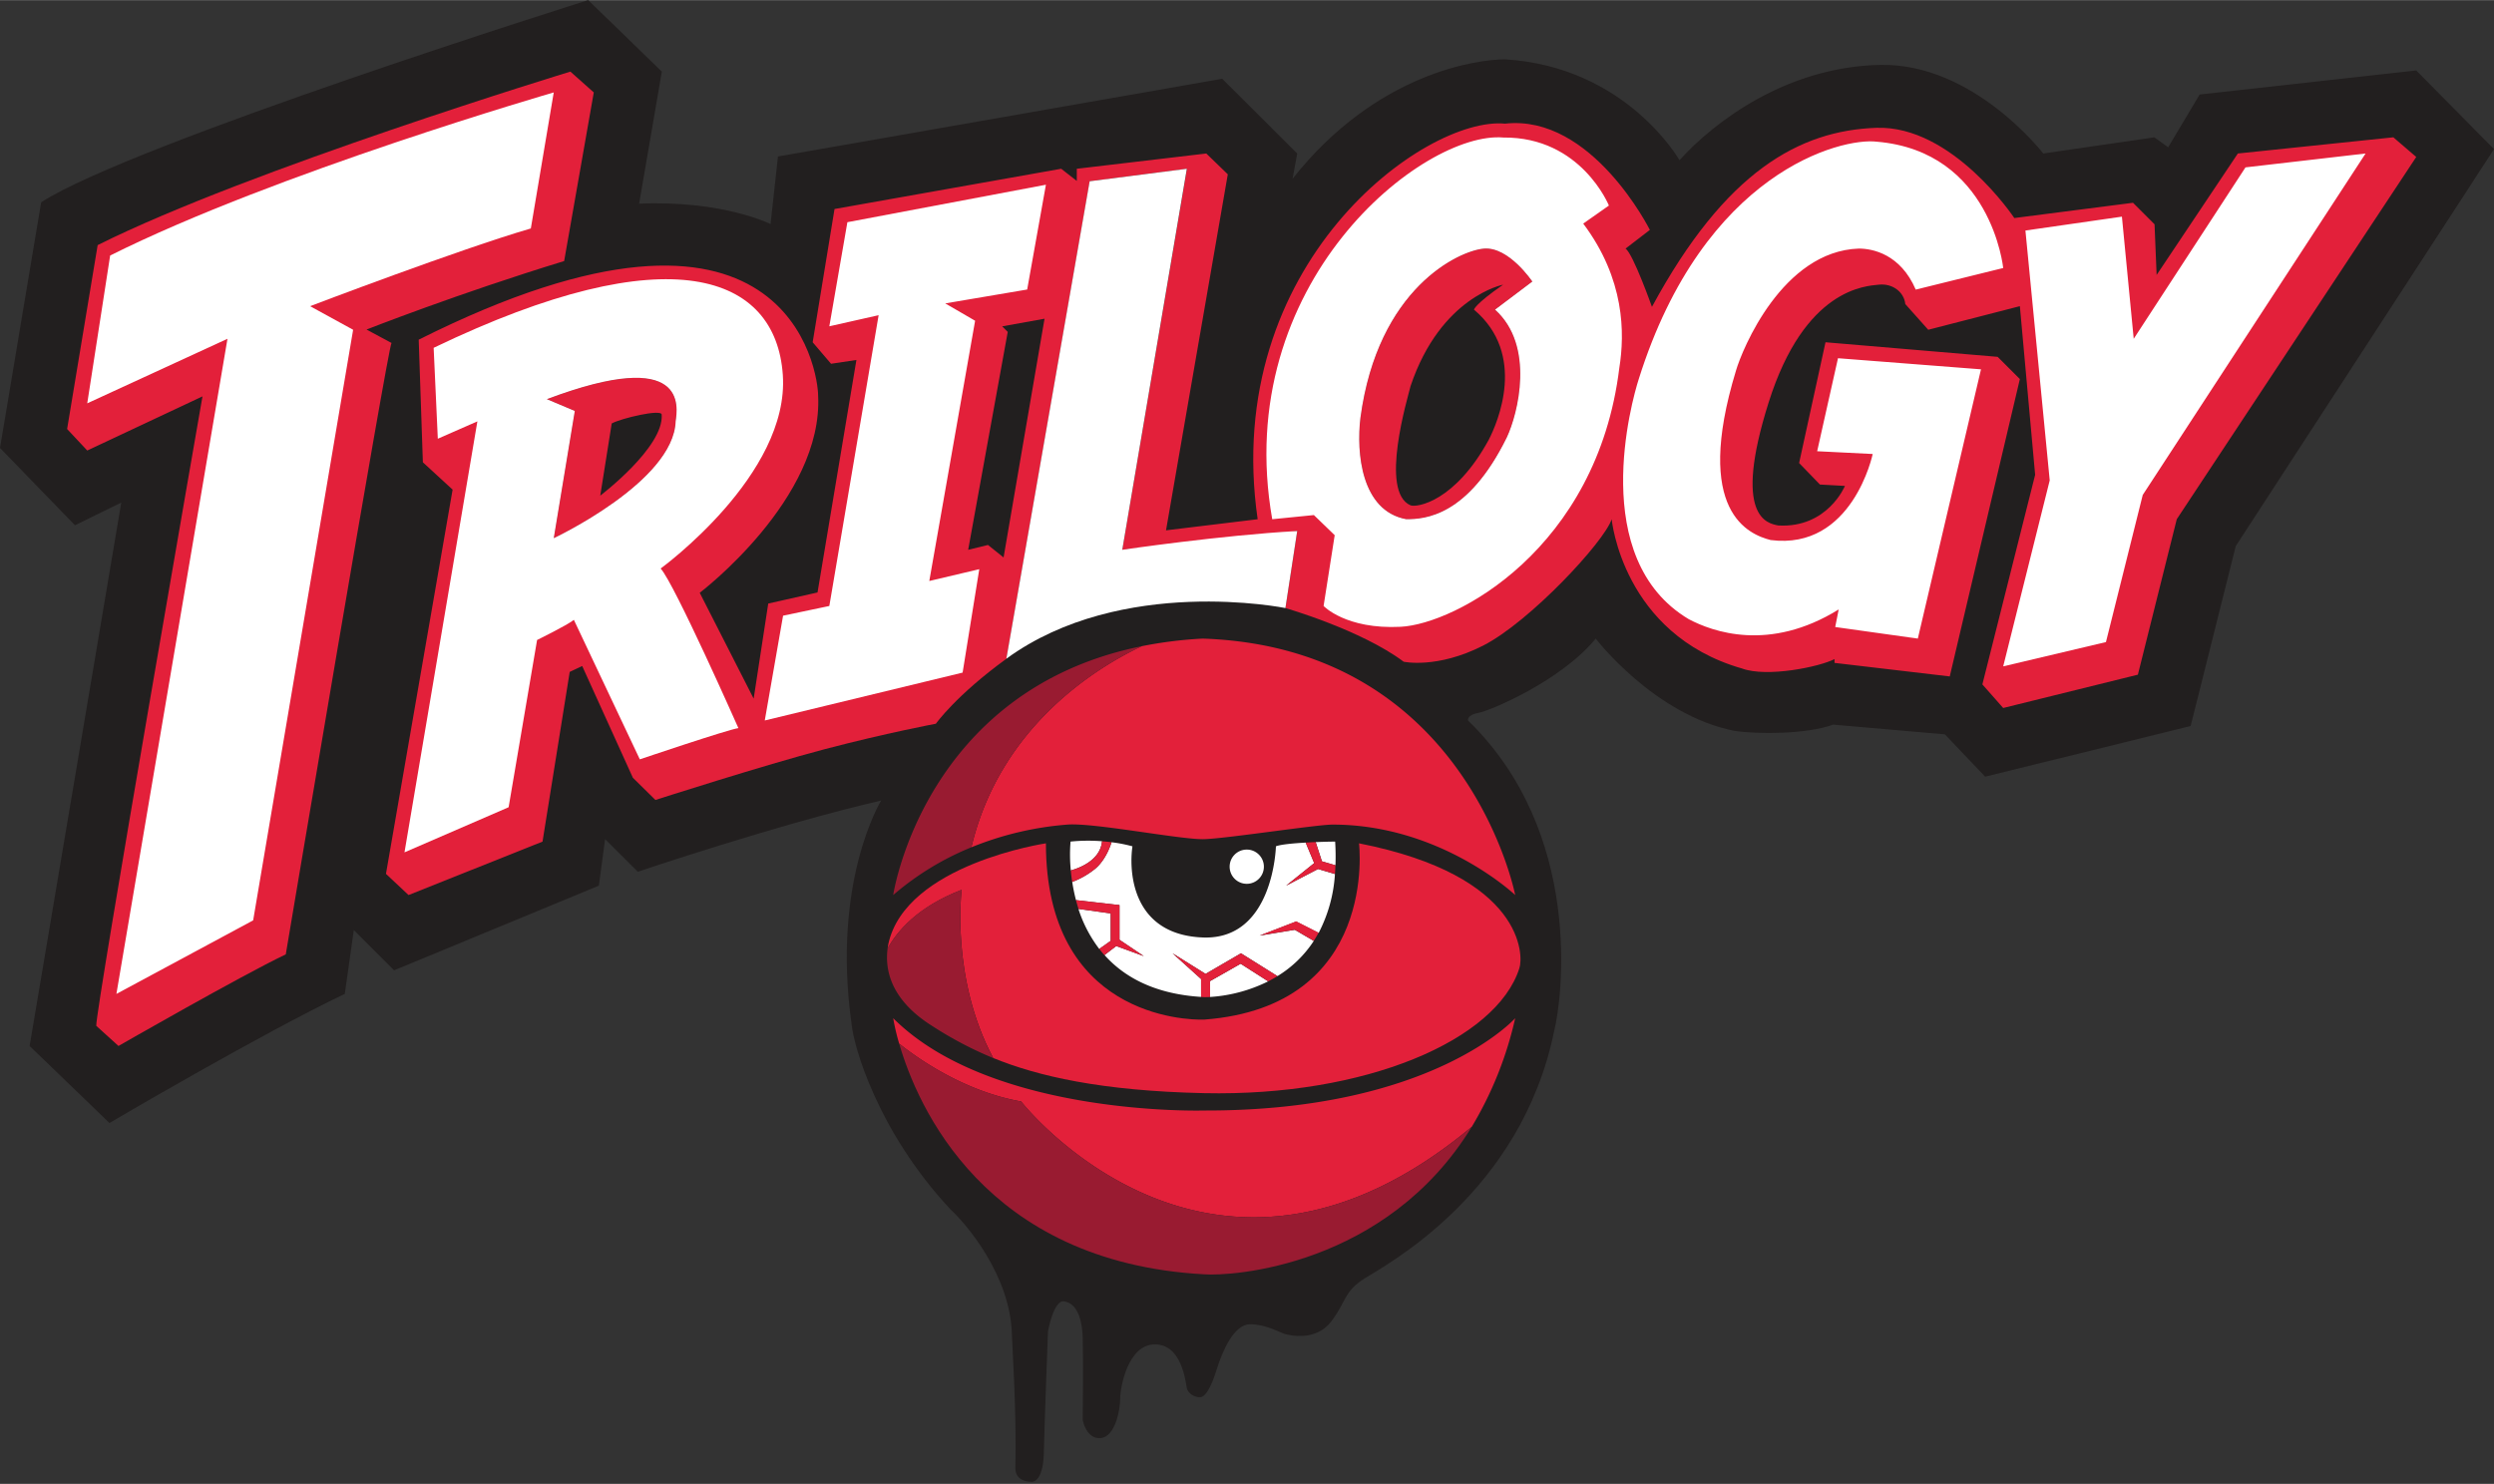 <svg viewBox="0 0 898.17 534.5" xmlns="http://www.w3.org/2000/svg" width="2500" height="1488"><rect x="0" y="0" width="898.17" height="534.5" fill="#333333" stroke="none"/><path d="M14.83 72.83L0 161.33l27 27.84L43.67 181l-33 195.75 28.75 27.75s54.75-32.25 84.75-46.5l3.25-23 14.5 14.5 73.75-30.5 2.25-16.75L229.67 314s50.16-17 87.66-25.67c0 0-17.91 29.17-10.66 80.42.75 8 9.25 38.5 35.5 66.75 5.5 5 21.75 23.75 22.25 45.25 0 2.25 1.75 27.75 1.25 48.25.09 5 5.75 4.75 5.75 4.75s4.25.75 4.5-10.5 1.5-43.75 1.5-43.75 2-11.25 5.75-10.75 6.5 4.5 6.75 13.25 0 29.5 0 29.5 1.25 7 6.5 6.5 7-10.25 7-14.25 2.75-19.5 12.5-19.5 11 13.5 11.5 15.75 3.25 3.5 5 3.25 3.75-3.5 5.75-10 6.25-16.25 12-16.25 10.75 3 12.5 3.5 11.25 2.75 16.75-4.5 4.5-10.75 12-15.5 56.25-30.5 68.25-89c3-11.75 10.75-71.5-31-112 0 0-.5-2 3.75-2.75s29.75-11.5 42.25-26.75c0 0 21 27.5 50 33.25 8.25 1.25 26 1.25 35.5-2.25l40.25 3.5 14.5 15.25 74-18.25 16.25-64.83 93-143-28-28.34-78 8.67-11.34 19-5-3.58-40 5.83s-25-32.58-58.66-31.92-59.67 20.34-72.34 34.34c0 0-19-33.67-62.84-36.34-9.82 0-46.25 4.77-76.49 43l1.67-9.08-27-26.92-160 28-2.67 24.34s-17.33-8.67-47.33-7.34l8.18-47.58L211.83 0S47.5 51.67 14.83 72.83z" fill="#221f1f"/><path d="M861.92 49.42l-56 5.83L776.67 99l-.75-18.25-7.75-7.75-42.75 5.5S703.17 45 675.67 46s-54.25 15.5-80.75 64.5c0 0-6.75-19.06-9.5-21l8.75-6.72S573.31 41 542 44.5C513.17 41.75 439.67 95 452.92 187l-33 4 22.25-128.25-7.75-7.5-46.63 5.5v4.38l-5.62-4.38-81.63 14.5-7.87 48 6.62 7.75 9.13-1.37-14 83.75-17.75 4-5.25 34.25L252 213.5s44.63-33.86 42.63-71.18c0-7.32-9.92-87.15-143.84-20l1.5 44.17 10.71 9.84-24 138.42 8.13 7.63 48.25-19.25 9.79-61.13 4.5-2.12 18.25 40.25 8.12 8s38.79-12.46 61-18.3 40-9.16 40-9.16 7.17-10.17 25.42-23.42l30-172 35-4.5L404.17 198l63-6.75-4.25 27.75s27.25 7.83 42.58 19.33c0 0 12 2.67 28.67-5.83s43.5-37.25 46.25-45.5c0 0 3.87 41.38 46.87 53.75 9.13 3.38 28.13-.62 33.38-3.37v1.37l41.5 4.88 25.25-107.13-8-8-62-5.25-9.5 43.5 7.5 7.75 9 .5s-6.25 15.25-24 14.25c-4-.75-16.5-3-3.5-44.25s35-42 39.75-42.5 9 2.5 9.5 7l8.25 9.25 33-8.5 5.5 60.75-19 75.5 7.5 8.5 48.5-12 14-56 86.25-130.5zM243.33 151.67c-.66 21.83-43.91 42.16-43.91 42.16L207 148l-10.08-4.25c51.08-19.25 47.08 3.08 46.41 7.92zm299.34 5.83c-14 28.5-29.5 29.5-36.25 29.5-16.25-3-18-24-16.5-36.5 6.25-46.75 35.5-60.25 44.5-61s17.43 11.88 17.43 11.88l-13.43 10.12c14.5 13 8.25 37.5 4.25 46z" fill="#e3203a"/><path d="M196.92 143.75L207 148l-7.58 45.83s43.25-20.33 43.91-42.16c.67-4.84 4.67-27.17-46.41-7.92zm19.25 34.75l4.13-26c3.29-1.83 18-5.33 18-3.17.82 11.78-22.13 29.17-22.13 29.17zM534.42 89.5c-9 .75-38.25 14.25-44.5 61-1.5 12.5.25 33.5 16.5 36.5 6.75 0 22.25-1 36.25-29.5 4-8.5 10.25-33-4.25-46l13.43-10.12s-8.43-12.63-17.43-11.88zm-3.59 22c19.17 16.17 8.5 40.67 5.34 46.83C524 180.67 510.33 182.83 508 182c-11.33-4.83-1-38.83 0-43 10.83-32.17 33.33-36.5 33.33-36.5-10.33 7.17-10.5 9-10.5 9zM205.42 25.75S89.67 61 35.17 88.25l-11 66.25 7.25 7.75 41.5-19.5S34.17 365 34.67 369.5l8 7.25s44-25.25 60.25-33c0 0 36.75-218.58 38.08-220.25l-9-4.83s33-13 71.17-24.67l10.67-60.75z" fill="#e3203a"/><g fill="#fff"><path d="M39.67 92l-8.25 53.25L81.92 122l-40 236 49.25-26.5 36-212.75-15.5-8.5s53.75-20.5 79.5-28l8.25-49S99.17 62.25 39.67 92z"/><path d="M281.92 135c-2.5-36-40.5-50.75-125.75-9.75l1.5 32.75 14.25-6.25L145.67 307l37.5-16.25 10.25-60.25s10.75-5.25 13.25-7.25l23.75 50.25s31.75-10.75 35.5-11.25c0 0-23-52-28-57.5 0 0 46.5-33.75 44-69.75zm-82.5 58.83L207 148l-10.08-4.25c51.08-19.25 47.08 3.08 46.41 7.92-.66 21.83-43.91 42.16-43.91 42.16zM305.17 80l-6.5 37.5 17.75-4-17.75 104.75-16.66 3.5-6.59 37.75 71.25-17.25 6-37.25-18 4.25 16.5-93.75-10.75-6.25 29.5-5 6.75-37.75zM362.42 237.25l30-172 35-4.5L404.17 198s35.75-5.25 63-6.75L462.92 219s-59-12-100.5 18.25z"/><path d="M570.17 80.5l9.25-6.5s-10-24.75-38-24.5c-28.75-2.5-98.25 52.25-83.25 137.5l15-1.5 7.5 7.25-4 25.5s8 8.5 27.75 7.5 70.75-28 78.75-93.25c2-12.5 2-32-13-52zm-31.75 31c14.5 13 8.25 37.5 4.25 46-14 28.5-29.5 29.5-36.25 29.5-16.25-3-18-24-16.5-36.5 6.25-46.75 35.5-60.25 44.5-61s17.43 11.88 17.43 11.88zM721.42 96.5s-4.25-42-45.5-45.5c-12.75-1.58-62.25 10.75-85.75 85.5-2.5 7.75-18.5 64.75 18 86.5 8.5 4.5 29 12 54-3.5l-1.25 6.33 29.75 4.17 22.75-97-51.5-4-7.5 33.5 20 1s-7.25 34.75-36.75 31c-7.75-2-28-10-12.5-61 2.25-7.75 16.75-43.06 44.25-44 5 0 15 2 20.5 14.78zM729.42 83l8.75 90-16.75 67 37-8.75 13.25-53 80.25-123-43.25 5L768.42 122l-4.25-44z"/></g><path d="M349.83 305.18a115.21 115.21 0 0 1 34.59-8.18c9.5-.75 41 5.5 49.25 5.25s40.5-5.25 46.25-5.25c39 0 65.75 25.38 65.75 25.38s-17.25-89.13-112.5-92.38a150.82 150.82 0 0 0-22 2.74c-15.45 7.26-50.93 28.42-61.34 72.44z" fill="#e3203a"/><path d="M547.17 348.75c1.5-4.25 2-33.25-57.75-45 0 0 7.25 58.75-55.75 63.5-7 .25-57-1.5-57-63.5 0 0-50.5 7.5-56.75 36.25q-.15.78-.27 1.65c3.34-6.11 10.71-15 26.68-21.15 0 0-4.06 31.83 11.36 60.59 16.05 6.54 38.83 11.86 76 12.66 57.98 1.25 105.23-19 113.48-45z" fill="#e3203a"/><path d="M530.05 405.84a132.07 132.07 0 0 0 15.62-39.09s-29.82 33.5-112.16 33.25c0 0-76.34 2.25-111.84-33.25a77.25 77.25 0 0 0 2.15 9.14c5.27 4.25 22.61 17.12 43.93 20.86 0 0 68.4 87.49 162.3 9.09z" fill="#e3203a"/><path d="M321.67 322.38a102.12 102.12 0 0 1 28.16-17.2c10.41-44 45.89-65.15 61.36-72.44-78.51 15.86-89.52 89.64-89.52 89.64zM346.33 320.5c-16 6.13-23.34 15-26.68 21.15-.87 6.79.36 18 16 27.85a135.41 135.41 0 0 0 22 11.59c-15.38-28.76-11.32-60.59-11.32-60.59z" fill="#991b31"/><path d="M433.51 459c10 .82 65.76-2.78 96.54-53.16-93.9 78.4-162.3-9.09-162.3-9.09-21.32-3.74-38.66-16.61-43.93-20.86 6.51 22.42 30.64 78.71 109.69 83.11z" fill="#991b31"/><circle cx="449" cy="312.17" fill="#fff" r="6.17"/><path d="M400 329l-11.63-1.62a47.7 47.7 0 0 0 7.51 14.42l4.12-2.92zM435.79 353.38v5.72a54.92 54.92 0 0 0 20.93-5.63l-9.93-6.34zM396.88 303a63.17 63.17 0 0 0-11.34.12 58.15 58.15 0 0 0 .09 10.39c2.76-.75 10.63-3.51 11.25-10.51zM480.94 311.66a83.71 83.71 0 0 0-.11-8.53s-3.13 0-7 .19l2.24 6.91z" fill="#fff"/><path d="M474.67 313l-11.5 6 10.12-8.12-3.07-7.39c-4.44.25-9 .66-10.72 1.34 0 0-.8 33.84-26.32 32.84S406.5 314 407.83 304.83a52 52 0 0 0-7.52-1.47c-.7 2.18-2.5 6.77-6 9.64a30.18 30.18 0 0 1-8.16 4.66 60.86 60.86 0 0 0 1.35 6.55l15.67 1.79v12.5l8.75 5.88-9.92-3.63-4.23 3.25c7 7.84 17.89 14 34.77 15.08v-6.46l-10.25-9.25 11.88 7.42 12.75-7.42 13.13 8.22a41.21 41.21 0 0 0 13.09-12.69l-6.85-4-12.62 2.1 13.12-5.06 8.09 4.1a53 53 0 0 0 5.88-21.22z" fill="#fff"/><path d="M400.31 303.36c-1.06-.14-2.21-.26-3.43-.35-.62 7-8.49 9.75-11.25 10.51.11 1.3.27 2.69.5 4.14a30.18 30.18 0 0 0 8.16-4.66c3.52-2.87 5.32-7.46 6.02-9.64zM411.92 344.38l-8.75-5.88V326l-15.69-1.79c.27 1 .58 2.1.93 3.17L400 329v9.88l-4.12 2.92c.59.75 1.2 1.49 1.85 2.21l4.27-3.26zM434.17 350.8l-11.88-7.42 10.25 9.25v6.46l1.07.08c.61 0 1.34 0 2.18-.07v-5.72l11-6.25 9.93 6.34c1.11-.56 2.23-1.19 3.33-1.87l-13.13-8.22zM453.67 336.94l12.62-2.06 6.85 4c.6-.94 1.18-1.91 1.74-2.93l-8.09-4.1zM463.17 319l11.5-6 6.09 1.76c.08-1 .14-2 .18-3.1l-4.9-1.43-2.24-6.91c-1.14 0-2.35.1-3.58.17l3.07 7.39z" fill="#e3203a"/><path d="M360.92 117.52l2 2-14.25 78.5 7.13-1.75 5.62 4.5 14.75-86z" fill="#221f1f"/></svg>